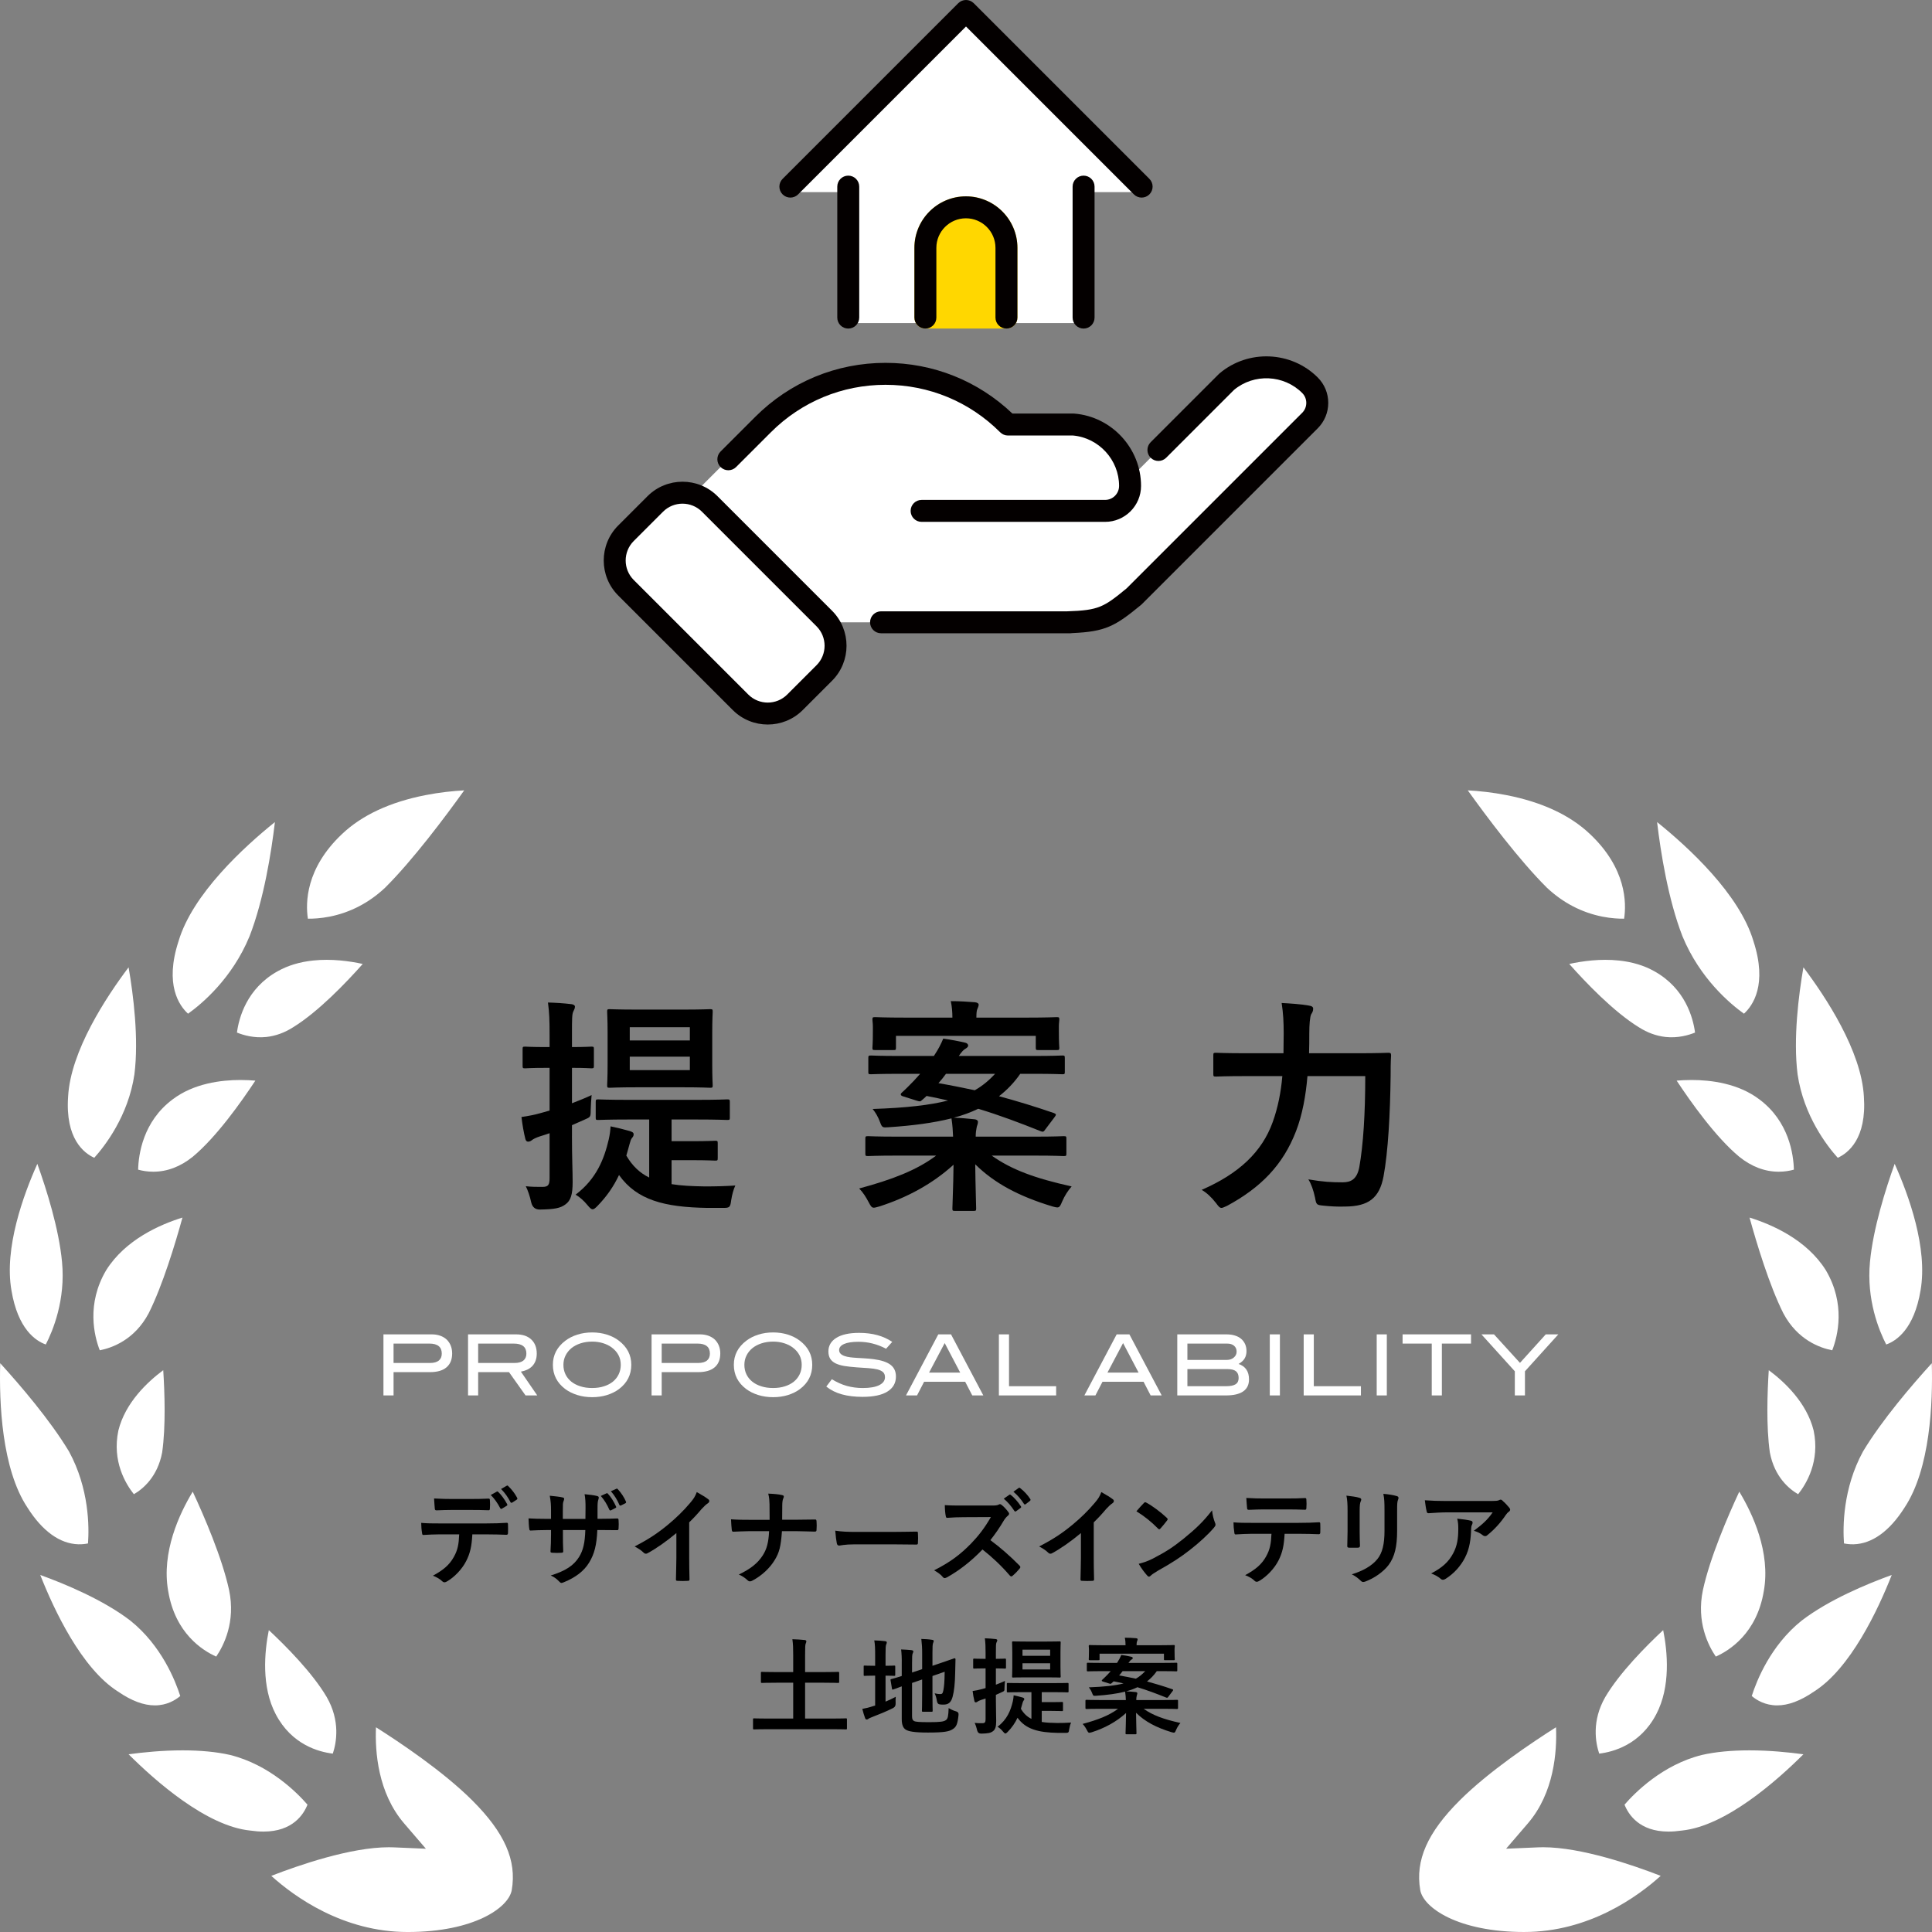 <?xml version="1.0" encoding="UTF-8"?><svg id="b" xmlns="http://www.w3.org/2000/svg" viewBox="0 0 440 440"><rect x="0" y="0" width="440" height="440" fill="#808080" stroke="none"/><defs><style>.d{fill:none;}.e{fill:#040000;}.f{fill:#fff;}.g{fill:gold;}</style></defs><g id="c"><rect class="d" width="440" height="440"/><path class="f" d="M298.334,87.734h0c-5.161-5.16-13.416-5.501-18.984-.783l-22.09,22.09c-.759-6.557-6.041-11.799-12.766-12.355h-14.938c-7.136-7.136-16.995-11.55-27.885-11.55s-20.748,4.414-27.884,11.55l-15.881,15.881c-2.979-.867-6.336-.132-8.674,2.205l-6.675,6.675c-3.411,3.411-3.411,8.992,0,12.403l26.091,26.091c3.411,3.411,8.992,3.411,12.403,0l6.675-6.675c3.139-3.139,3.381-8.113.742-11.545h54.635c7.857-.246,9.506-1.225,15.166-5.88l40.064-40.063c2.221-2.222,2.221-5.823,0-8.044Z"/><path class="e" d="M174.851,165.005c-2.886,0-5.772-1.099-7.969-3.296l-26.091-26.091c-4.394-4.395-4.394-11.544,0-15.939l6.675-6.675c4.395-4.394,11.544-4.394,15.939,0l26.091,26.091c4.394,4.394,4.394,11.544,0,15.939l-6.675,6.675c-2.197,2.197-5.083,3.296-7.969,3.296ZM155.435,114.706c-1.605,0-3.211.611-4.434,1.834l-6.675,6.675c-2.445,2.445-2.445,6.423,0,8.868l26.091,26.091c2.445,2.445,6.423,2.445,8.867,0h0l6.675-6.675c2.445-2.445,2.445-6.423,0-8.867l-26.091-26.091c-1.222-1.222-2.828-1.834-4.434-1.834Z"/><path class="e" d="M243.794,144.222h-43.142c-1.381,0-2.5-1.119-2.5-2.5s1.119-2.5,2.5-2.5h42.413c7.198-.228,8.318-.955,13.524-5.234l39.978-39.978c1.243-1.243,1.243-3.266,0-4.509-4.185-4.185-10.984-4.487-15.525-.706l-15.453,15.453c-.977.976-2.559.976-3.536,0-.976-.976-.976-2.559,0-3.536l15.53-15.53c.049-.049.099-.095.152-.139,6.51-5.516,16.334-5.111,22.368.922,1.547,1.547,2.398,3.603,2.398,5.79s-.852,4.243-2.398,5.79l-40.064,40.063c-.057.057-.117.112-.18.163-5.898,4.851-8.09,6.081-15.613,6.408-.146.027-.297.041-.451.041Z"/><path class="e" d="M251.676,118.851h-41.786c-1.381,0-2.5-1.119-2.5-2.5s1.119-2.5,2.5-2.5h41.786c1.758,0,3.188-1.43,3.188-3.188,0-5.918-4.594-10.94-10.478-11.477h-14.83c-.663,0-1.299-.263-1.768-.732-6.976-6.976-16.251-10.818-26.116-10.818s-19.141,3.842-26.116,10.818l-7.914,7.913c-.977.977-2.559.976-3.536,0-.976-.976-.976-2.559,0-3.536l7.914-7.913c7.92-7.92,18.451-12.282,29.652-12.282,10.851,0,21.073,4.094,28.902,11.55h13.921c.069,0,.137.003.206.009,8.503.702,15.164,7.936,15.164,16.468,0,4.515-3.673,8.188-8.188,8.188Z"/><polygon class="f" points="260 42.5 220 2.5 180 42.5 193.184 42.5 193.184 72.329 246.779 72.329 246.779 42.5 260 42.5"/><path class="f" d="M246.779,73.579h-53.595c-.69,0-1.25-.56-1.25-1.25v-28.579h-11.934c-.506,0-.961-.304-1.155-.772-.194-.467-.087-1.005.271-1.362L219.116,1.616c.488-.488,1.28-.488,1.768,0l40,40c.358.357.465.895.271,1.362-.193.467-.649.772-1.155.772h-11.971v28.579c0,.69-.56,1.25-1.25,1.25ZM194.434,71.079h51.095v-28.579c0-.69.56-1.25,1.25-1.25h10.203L220,4.268l-36.982,36.982h10.166c.69,0,1.25.56,1.25,1.25v28.579Z"/><path class="e" d="M193.184,74.829c-1.381,0-2.5-1.119-2.5-2.5v-29.829c0-1.381,1.119-2.5,2.5-2.5s2.5,1.119,2.5,2.5v29.829c0,1.381-1.119,2.5-2.5,2.5Z"/><path class="f" d="M229.213,72.329v-15.881c0-5.077-4.154-9.231-9.231-9.231s-9.231,4.154-9.231,9.231v15.881h18.462Z"/><path class="f" d="M229.212,73.579h-18.461c-.69,0-1.25-.56-1.25-1.25v-15.881c0-5.779,4.702-10.481,10.481-10.481s10.481,4.702,10.481,10.481v15.881c0,.69-.56,1.25-1.25,1.25ZM212.001,71.079h15.961v-14.631c0-4.401-3.58-7.981-7.981-7.981s-7.981,3.58-7.981,7.981v14.631Z"/><path class="g" d="M229.213,72.329v-15.881c0-5.077-4.154-9.231-9.231-9.231s-9.231,4.154-9.231,9.231v15.881h18.462Z"/><path class="g" d="M229.212,74.829h-18.461c-1.381,0-2.5-1.119-2.5-2.5v-15.881c0-6.468,5.262-11.731,11.731-11.731s11.731,5.262,11.731,11.731v15.881c0,1.381-1.119,2.5-2.5,2.5ZM213.251,69.829h13.461v-13.381c0-3.711-3.019-6.731-6.731-6.731s-6.731,3.019-6.731,6.731v13.381Z"/><path class="e" d="M229.212,74.829c-1.381,0-2.5-1.119-2.5-2.5v-15.881c0-3.711-3.019-6.731-6.731-6.731s-6.731,3.019-6.731,6.731v15.881c0,1.381-1.119,2.5-2.5,2.5s-2.5-1.119-2.5-2.5v-15.881c0-6.468,5.262-11.731,11.731-11.731s11.731,5.262,11.731,11.731v15.881c0,1.381-1.119,2.5-2.5,2.5Z"/><path class="e" d="M246.779,74.829c-1.381,0-2.5-1.119-2.5-2.5v-29.829c0-1.381,1.119-2.5,2.5-2.5s2.5,1.119,2.5,2.5v29.829c0,1.381-1.119,2.5-2.5,2.5Z"/><path class="e" d="M260,45c-.64,0-1.28-.244-1.768-.732L220,6.036l-38.232,38.232c-.977.976-2.559.976-3.536,0-.976-.976-.976-2.559,0-3.536L218.232.732c.977-.976,2.559-.976,3.536,0l40,40c.976.976.976,2.559,0,3.536-.488.488-1.128.732-1.768.732Z"/><path d="M130.26,258.756c0,5,.156,7.803.156,10.41,0,2.861-.415,4.268-1.665,5.146-1.143.84-2.446,1.094-5.723,1.152q-1.616.049-2.031-1.562c-.312-1.455-.781-2.812-1.25-3.75,1.25.156,2.446.156,3.799.156,1.304,0,1.616-.469,1.616-1.973v-10.254c-.781.264-1.509.518-2.241.732-.933.312-1.509.615-1.821.879-.259.205-.571.312-.83.312-.312,0-.522-.205-.625-.625-.366-1.406-.674-3.223-.884-4.99,1.509-.215,2.915-.469,4.736-.996l1.665-.469v-9.727h-.679c-3.535,0-4.58.107-4.893.107-.518,0-.571-.059-.571-.576v-3.799c0-.518.054-.566.571-.566.312,0,1.357.098,4.893.098h.679v-2.754c0-3.33-.054-5-.366-7.393,1.924.059,3.486.156,5.308.371.469.049.835.254.835.566,0,.42-.21.732-.366,1.094-.312.625-.312,1.719-.312,5.254v2.861c3.071,0,4.111-.098,4.424-.098.518,0,.571.049.571.566v3.799c0,.518-.054.576-.571.576-.312,0-1.353-.107-4.424-.107v8.066c1.455-.576,2.964-1.143,4.473-1.875-.103,1.045-.156,2.188-.205,3.379,0,1.719-.054,1.621-1.562,2.295l-2.705,1.191v2.5ZM143.268,254.957c-4.941,0-6.714.107-7.026.107-.518,0-.571-.049-.571-.518v-3.545c0-.566.054-.625.571-.625.312,0,2.085.107,7.026.107h15.298c4.995,0,6.714-.107,7.026-.107.571,0,.62.059.62.625v3.545c0,.469-.049.518-.62.518-.312,0-2.031-.107-7.026-.107h-5.62v4.941h4.634c3.638,0,4.941-.098,5.303-.098.522,0,.576.049.576.566v3.389c0,.518-.054.566-.576.566-.361,0-1.665-.098-5.303-.098h-4.634v5.459c2.188.361,4.683.469,7.544.518,2.393,0,4.58-.049,6.973-.205-.415.889-.728,2.031-.938,3.33-.205,1.719-.415,1.768-1.924,1.768h-3.54c-9.727-.156-16.025-1.768-20.083-7.49-1.196,2.549-2.759,4.844-4.941,7.08-.469.469-.781.723-1.04.723-.366,0-.679-.312-1.196-.938-.835-1.035-1.821-1.875-2.71-2.393,4.736-3.584,6.509-8.115,7.549-12.588.259-1.143.361-2.08.415-2.969,1.665.361,2.808.625,4.268,1.045.674.205.986.361.986.781,0,.361-.156.566-.415.879-.21.264-.312.625-.522,1.357-.259.879-.469,1.768-.728,2.598,1.353,2.344,3.071,3.955,5.205,5v-13.223h-4.58ZM155.392,229.928c4.526,0,6.035-.098,6.348-.098.522,0,.571.049.571.625,0,.312-.103,1.611-.103,4.736v7.227c0,3.076.103,4.424.103,4.736,0,.518-.049.576-.571.576-.312,0-1.821-.107-6.348-.107h-10.146c-4.58,0-6.089.107-6.401.107-.518,0-.571-.059-.571-.576,0-.361.103-1.66.103-4.736v-7.227c0-3.125-.103-4.424-.103-4.736,0-.576.054-.625.571-.625.312,0,1.821.098,6.401.098h10.146ZM143.424,233.941v3.018h13.687v-3.018h-13.687ZM157.111,240.65h-13.687v3.066h13.687v-3.066Z"/><path d="M232.355,244.557c-1.406,2.021-3.018,3.691-4.839,5.098,4.058,1.094,8.169,2.344,12.539,3.848.259.107.415.205.415.361,0,.107-.103.312-.312.576l-2.08,2.754c-.415.625-.571.625-1.094.42-4.683-1.875-9.365-3.643-14.204-5.098-1.719.83-3.54,1.504-5.566,2.031,1.665.049,3.12.205,4.731.361.522.049.781.312.781.576,0,.518-.259.928-.312,1.348-.103.518-.205,1.143-.205,2.031h13.477c4.629,0,6.24-.107,6.553-.107.576,0,.625.059.625.576v3.379c0,.518-.049.576-.625.576-.312,0-1.924-.107-6.553-.107h-9.834c4.473,3.174,9.78,5.156,18.208,7.021-.83.938-1.611,2.139-2.183,3.486-.625,1.514-.728,1.465-2.29,1.045-7.495-2.285-13.062-5.205-17.485-9.57.054,5.254.21,8.994.21,10.039,0,.518-.054.576-.571.576h-4.268c-.522,0-.571-.059-.571-.576,0-1.045.205-4.58.259-9.941-4.736,4.316-10.562,7.49-16.963,9.521-.571.156-.938.264-1.196.264-.469,0-.679-.312-1.143-1.201-.625-1.191-1.304-2.285-2.188-3.174,7.495-2.021,13.11-4.16,17.534-7.49h-8.95c-4.629,0-6.24.107-6.553.107-.576,0-.625-.059-.625-.576v-3.379c0-.518.049-.576.625-.576.312,0,1.924.107,6.553.107h12.803c-.054-1.201-.107-2.5-.366-4.16-4.111,1.035-8.843,1.66-14.36,2.021-1.299.107-1.455.059-1.875-1.084-.518-1.406-1.089-2.295-1.714-3.076,7.646-.254,13.057-.879,17.168-1.924-1.558-.361-3.223-.732-4.888-1.045-.366.371-.732.684-1.045.938-.361.371-.464.371-1.299.107l-2.964-.938c-.732-.205-.679-.566-.312-.879.884-.781,1.87-1.826,2.754-2.715l1.406-1.553h-4.526c-4.736,0-6.348.098-6.66.098-.571,0-.625-.049-.625-.518v-3.174c0-.518.054-.576.625-.576.312,0,1.924.107,6.66.107h7.651l.259-.42c.728-1.084,1.353-2.285,1.87-3.535,1.875.264,3.486.576,5.049.938.366.107.625.312.625.674,0,.264-.312.527-.674.732-.312.156-.835.674-1.46,1.611h16.909c4.736,0,6.348-.107,6.66-.107.522,0,.576.059.576.576v3.174c0,.469-.054.518-.576.518-.312,0-1.924-.098-6.66-.098h-2.91ZM204.049,238.619c0,.469-.054.527-.576.527h-4.16c-.571,0-.625-.059-.625-.527,0-.361.103-.723.103-3.955v-.83c0-.83-.103-1.299-.103-1.611,0-.518.054-.576.625-.576.312,0,2.08.107,7.026.107h10.562c0-1.299-.107-2.549-.366-3.75,1.875,0,3.745.107,5.566.264.469.049.781.264.781.518,0,.371-.156.674-.312,1.045-.156.361-.205.986-.205,1.924h11.289c4.893,0,6.66-.107,7.026-.107.518,0,.571.059.571.576,0,.312-.103.781-.103,1.455v.986c0,3.232.103,3.643.103,3.955,0,.469-.054.527-.571.527h-4.214c-.522,0-.576-.059-.576-.527v-2.705h-31.841v2.705ZM215.441,244.557c-.571.781-1.143,1.504-1.714,2.129,2.808.469,5.566,1.045,8.271,1.611,1.821-1.035,3.276-2.285,4.629-3.74h-11.187Z"/><path d="M297.765,245.074c-.366,4.365-1.147,8.789-2.603,12.539-2.969,7.705-8.013,12.852-15.713,17.012-.625.264-.991.469-1.25.469-.415,0-.679-.312-1.25-1.094-1.04-1.348-2.183-2.393-3.276-3.018,8.481-3.691,13.735-8.633,16.182-15.449,1.196-3.33,1.875-6.816,2.188-10.459h-8.12c-4.995,0-6.714.107-6.973.107-.571,0-.625-.059-.625-.576v-4.268c0-.518.054-.576.625-.576.259,0,1.978.107,6.973.107h8.379c0-1.504.049-3.018.049-4.521,0-2.559-.103-4.58-.464-6.924,2.026.107,4.37.264,6.138.576.781.098,1.04.361,1.04.723,0,.576-.21.889-.469,1.299-.259.625-.415,2.139-.415,4.424,0,1.406,0,2.92-.054,4.424h10.928c5.049,0,6.763-.107,7.129-.107.522,0,.625.107.625.625-.103,1.562-.103,3.33-.103,4.688-.107,8.633-.576,17.275-1.616,22.842-.938,4.99-3.486,6.816-8.687,6.865-1.978.059-3.438-.049-4.995-.205-1.616-.156-1.616-.205-1.929-1.875-.361-1.66-.83-3.018-1.509-4.111,3.384.576,5.259.674,7.808.674,1.924,0,3.276-.723,3.799-3.477.884-5,1.353-12.021,1.353-20.713h-13.164Z"/><path d="M107.574,349.439c-.146,2.676-.479,4.287-1.416,6.104-.957,1.875-2.681,3.623-4.214,4.531-.264.166-.503.283-.718.283-.171,0-.337-.068-.503-.234-.479-.479-1.294-.957-2.134-1.27,2.349-1.27,3.76-2.441,4.766-4.268.889-1.582,1.128-2.871,1.226-5.146h-4.556c-1.196,0-2.368.068-3.594.137-.215.029-.283-.137-.308-.449-.122-.674-.195-1.582-.195-2.305,1.343.127,2.686.127,4.072.127h10.757c1.87,0,3.262-.049,4.673-.146.239,0,.264.146.264.479.024.312.024,1.533,0,1.846,0,.312-.142.41-.361.41-1.245-.049-2.896-.098-4.551-.098h-3.208ZM102.828,343.883c-1.099,0-2.061.039-3.398.088-.312,0-.386-.117-.41-.4-.068-.576-.093-1.445-.166-2.305,1.675.098,2.9.117,3.975.117h4.409c1.343,0,2.852-.02,4.048-.088.239,0,.288.137.288.449.049.576.049,1.172,0,1.748,0,.342-.049.459-.312.459-1.294-.049-2.705-.068-4.023-.068h-4.409ZM113.131,339.713c.122-.078.215-.049.337.068.693.645,1.46,1.699,2.036,2.783.073.137.073.264-.122.381l-1.074.645c-.171.098-.288.049-.386-.117-.625-1.172-1.294-2.158-2.158-2.998l1.367-.762ZM115.406,338.365c.146-.088.215-.049.337.078.815.762,1.582,1.797,2.036,2.676.073.146.098.293-.122.439l-1.006.645c-.215.117-.332.02-.405-.117-.552-1.084-1.221-2.061-2.134-2.979l1.294-.742Z"/><path d="M136.92,345.895c1.177,0,2.515-.029,3.618-.078.288-.02.312.127.337.391.049.596.049,1.289,0,1.885-.024.312-.073.41-.41.391-.811,0-2.275-.029-3.447-.029h-.981c-.146,3.428-.674,5.439-1.846,7.383-1.196,1.982-3.14,3.418-5.654,4.453-.337.146-.527.215-.669.215-.146,0-.264-.068-.454-.264-.723-.742-1.177-1.074-1.992-1.436,3.403-1.055,5.249-2.275,6.47-4.238.933-1.533,1.318-3.193,1.411-6.113h-5.103v.859c0,1.416,0,2.715.073,3.984.024.264-.142.312-.405.332-.625.049-1.416.049-2.061,0-.312-.02-.454-.068-.435-.332.073-1.25.122-2.422.122-3.936v-.908h-.718c-1.294,0-3.213.068-3.955.117-.19,0-.264-.137-.288-.449-.093-.508-.117-1.348-.166-2.324,1.006.068,2.563.117,4.409.117h.718v-1.748c0-1.533-.049-2.129-.288-3.525,1.245.127,2.422.244,2.925.391.264.049.356.166.356.332,0,.146-.068.312-.142.508-.166.43-.166.664-.166,2.295v1.748h5.146l.024-2.344c.024-1.348-.049-2.451-.215-3.281.913.088,2.227.234,2.803.4.337.078.43.195.43.391,0,.088-.02.234-.093.43-.171.449-.19,1.074-.19,2.109v2.275h.835ZM138.121,340.094c.117-.049.215-.049.332.098.649.693,1.343,1.768,1.846,2.9.073.166.049.264-.142.352l-.986.508c-.19.098-.308.049-.405-.146-.527-1.191-1.128-2.197-1.938-3.115l1.294-.596ZM140.372,339.059c.142-.068.215-.039.332.098.771.82,1.465,1.895,1.846,2.803.073.146.073.312-.142.41l-.957.479c-.22.098-.312.029-.386-.117-.479-1.123-1.104-2.158-1.938-3.115l1.245-.557Z"/><path d="M156.959,354.635c0,1.65.024,3.066.073,4.98.024.312-.093.41-.356.41-.767.049-1.631.049-2.397,0-.264,0-.361-.098-.337-.381.024-1.729.098-3.281.098-4.912v-5.586c-2.109,1.777-4.673,3.594-6.587,4.6-.122.078-.239.098-.361.098-.19,0-.337-.068-.503-.234-.552-.557-1.343-1.035-2.061-1.416,3.306-1.699,5.342-3.096,7.549-4.912,1.89-1.562,3.613-3.232,5.103-5.01.811-.957,1.123-1.436,1.509-2.461,1.074.596,2.129,1.24,2.656,1.67.146.098.195.244.195.361,0,.195-.146.41-.337.527-.41.264-.791.625-1.44,1.318-.933,1.123-1.816,2.061-2.803,3.018v7.93Z"/><path d="M181.339,346.109c1.343,0,2.925-.029,4.17-.049.332-.029.43.02.454.43.049.596.049,1.27,0,1.865,0,.391-.098.459-.454.459-.864,0-2.686-.098-4.023-.098h-3.403c-.239,3.477-.601,4.844-1.631,6.543-1.123,1.895-3.042,3.643-5.103,4.717-.19.117-.356.166-.552.166-.19,0-.356-.068-.527-.234-.596-.557-1.172-.957-2.012-1.318,2.71-1.299,4.287-2.568,5.439-4.336.933-1.436,1.343-2.998,1.46-5.537h-4.624c-1.172,0-2.539.098-3.447.117-.312.029-.386-.088-.43-.449-.073-.479-.122-1.484-.171-2.373,1.558.117,2.9.117,4.072.117h4.722c0-1.191,0-2.49-.024-3.545-.024-.762-.049-1.465-.288-2.422,1.196.049,2.422.146,3.188.342.264.068.356.166.356.332,0,.146-.073.312-.166.527-.098.215-.19.791-.19,1.465,0,1.123,0,1.914-.024,3.281h3.208Z"/><path d="M194.655,351.715c-2.373,0-3.281.283-3.521.283-.288,0-.483-.146-.552-.498-.122-.557-.264-1.68-.361-2.9,1.558.234,2.754.283,5.176.283h7.715c1.821,0,3.662-.049,5.508-.068.361-.029.43.049.43.332.049.723.049,1.533,0,2.256,0,.283-.093.381-.43.361-1.797-.029-3.569-.049-5.342-.049h-8.623Z"/><path d="M225.817,342.877c.859,0,1.289-.029,1.65-.225.098-.068.166-.088.264-.088.142,0,.264.088.405.186.552.43,1.104,1.055,1.558,1.68.073.117.122.215.122.312,0,.146-.098.312-.312.479-.312.264-.62.625-.884,1.055-.986,1.68-1.919,3.018-3.066,4.482,2.3,1.699,4.429,3.564,6.636,5.791.117.127.19.244.19.342,0,.088-.049.215-.171.352-.454.557-1.006,1.133-1.602,1.631-.098.098-.19.146-.288.146-.122,0-.215-.068-.337-.195-2.012-2.344-4.072-4.238-6.226-5.938-2.71,2.822-5.439,4.863-8.052,6.328-.215.088-.381.186-.552.186-.142,0-.288-.068-.405-.215-.527-.645-1.221-1.123-2.012-1.553,3.735-1.895,5.962-3.594,8.433-6.113,1.724-1.797,3.042-3.496,4.502-6.016l-6.182.029c-1.245,0-2.49.049-3.784.146-.19.02-.264-.146-.312-.41-.117-.508-.215-1.65-.215-2.49,1.294.098,2.49.098,4.048.098h6.592ZM229.864,340.426c.117-.088.215-.068.356.049.742.576,1.606,1.533,2.275,2.568.098.137.098.264-.068.381l-1.006.742c-.171.117-.288.098-.41-.068-.718-1.104-1.484-2.012-2.417-2.783l1.27-.889ZM231.993,338.873c.146-.098.215-.068.361.049.884.664,1.748,1.631,2.275,2.461.098.146.122.293-.073.439l-.957.742c-.19.137-.312.068-.405-.078-.649-1.025-1.416-1.934-2.397-2.754l1.196-.859Z"/><path d="M249.093,354.635c0,1.65.024,3.066.073,4.98.024.312-.093.41-.356.41-.767.049-1.631.049-2.397,0-.264,0-.361-.098-.337-.381.024-1.729.098-3.281.098-4.912v-5.586c-2.109,1.777-4.673,3.594-6.587,4.6-.122.078-.239.098-.361.098-.19,0-.337-.068-.503-.234-.552-.557-1.343-1.035-2.061-1.416,3.306-1.699,5.342-3.096,7.549-4.912,1.89-1.562,3.613-3.232,5.103-5.01.811-.957,1.123-1.436,1.509-2.461,1.074.596,2.129,1.24,2.656,1.67.146.098.195.244.195.361,0,.195-.146.41-.337.527-.41.264-.791.625-1.44,1.318-.933,1.123-1.816,2.061-2.803,3.018v7.93Z"/><path d="M260.489,342.32c.098-.117.215-.195.337-.195.093,0,.19.049.308.127,1.226.645,3.213,2.109,4.575,3.398.146.146.22.244.22.332,0,.098-.049.195-.146.312-.356.479-1.147,1.445-1.484,1.797-.122.127-.19.195-.288.195s-.19-.068-.312-.195c-1.436-1.484-3.159-2.852-4.888-3.906.527-.645,1.226-1.387,1.68-1.865ZM262.574,354.947c2.92-1.514,4.478-2.52,6.899-4.453,2.92-2.373,4.526-3.906,6.562-6.523.142,1.201.361,2.012.669,2.803.073.176.122.312.122.459,0,.215-.122.41-.386.723-1.27,1.484-3.33,3.398-5.508,5.078-1.987,1.553-3.999,2.891-7.236,4.688-1.074.654-1.387.889-1.602,1.104-.146.146-.288.244-.435.244-.117,0-.264-.098-.405-.264-.601-.674-1.343-1.65-1.919-2.656,1.226-.342,1.968-.557,3.237-1.201Z"/><path d="M292.56,349.312c-.142,2.686-.479,4.297-1.411,6.113-.957,1.865-2.686,3.613-4.219,4.531-.264.166-.503.283-.718.283-.166,0-.337-.068-.503-.234-.479-.488-1.294-.967-2.134-1.27,2.349-1.279,3.765-2.451,4.771-4.268.884-1.582,1.123-2.881,1.221-5.156h-4.551c-1.196,0-2.373.078-3.594.146-.215.029-.288-.146-.312-.449-.117-.674-.19-1.582-.19-2.305,1.343.117,2.681.117,4.072.117h10.757c1.87,0,3.257-.049,4.673-.137.239,0,.264.137.264.479.02.312.02,1.533,0,1.846,0,.303-.146.4-.361.4-1.245-.049-2.9-.098-4.551-.098h-3.213ZM287.819,343.756c-1.104,0-2.061.049-3.403.098-.312,0-.381-.117-.405-.41-.073-.566-.098-1.436-.171-2.295,1.68.098,2.9.117,3.979.117h5.366c1.343,0,2.852-.02,4.048-.098.239,0,.288.146.288.459.049.576.049,1.172,0,1.748,0,.332-.049.459-.312.459-1.294-.049-2.705-.078-4.023-.078h-5.366Z"/><path d="M306.901,344.117c0-1.65-.068-2.559-.264-3.496,1.006.117,2.275.264,2.974.498.288.078.405.225.405.391,0,.117-.049.234-.098.361-.215.449-.264,1.045-.264,2.275v4.834c0,1.25.049,2.178.073,3.018,0,.361-.142.479-.527.479h-1.914c-.337,0-.479-.117-.454-.4,0-.84.068-2.236.068-3.262v-4.697ZM318.185,348.6c0,3.545-.527,5.918-1.938,7.812-1.177,1.553-3.262,3.018-5.273,3.76-.19.068-.356.117-.503.117-.19,0-.356-.068-.571-.283-.576-.576-1.201-1.035-2.036-1.465,2.559-.791,4.575-1.914,5.845-3.496,1.099-1.367,1.602-3.359,1.602-6.396v-4.531c0-2.061-.044-2.822-.264-3.906,1.152.098,2.3.264,3.115.527.239.078.337.215.337.41,0,.117-.024.264-.098.381-.215.508-.215,1.123-.215,2.617v4.453Z"/><path d="M329.601,344.43c-1.367,0-2.827.098-4.243.195-.283.02-.381-.146-.43-.361-.19-.674-.337-1.875-.43-2.588,1.626.117,2.944.166,4.863.166h10.278c1.006,0,1.411-.049,1.65-.146.122-.049.337-.166.454-.166.195,0,.386.146.552.342.527.449.981.957,1.436,1.504.122.146.195.283.195.43,0,.195-.122.361-.337.508-.264.186-.454.43-.645.693-1.128,1.699-2.612,3.35-4.219,4.619-.142.146-.312.215-.503.215s-.405-.088-.576-.234c-.596-.479-1.196-.742-1.987-.986,1.919-1.436,3.091-2.461,4.287-4.189h-10.347ZM330.944,353.775c.908-1.699,1.172-3.33,1.172-5.654,0-.889-.049-1.436-.239-2.256,1.172.117,2.417.293,3.091.459.312.068.405.234.405.449,0,.146-.049.293-.117.439-.171.332-.195.566-.215.977-.073,2.324-.312,4.453-1.416,6.592-.933,1.797-2.373,3.496-4.36,4.766-.215.146-.43.234-.669.234-.171,0-.337-.068-.479-.215-.576-.498-1.27-.879-2.183-1.221,2.612-1.367,3.979-2.656,5.01-4.57Z"/><path d="M174.728,393.814c-2.129,0-2.852.049-2.993.049-.215,0-.239-.029-.239-.264v-1.992c0-.234.024-.264.239-.264.142,0,.864.049,2.993.049h5.918v-8.164h-3.809c-2.349,0-3.14.049-3.281.049-.239,0-.264-.029-.264-.264v-1.992c0-.244.024-.264.264-.264.142,0,.933.049,3.281.049h3.809v-3.711c0-1.631-.024-2.686-.19-3.77.884.029,1.963.078,2.803.176.215.02.381.117.381.283,0,.195-.068.361-.142.527-.122.283-.142.811-.142,2.734v3.76h4.214c2.324,0,3.115-.049,3.257-.049.264,0,.288.02.288.264v1.992c0,.234-.024.264-.288.264-.142,0-.933-.049-3.257-.049h-4.214v8.164h6.299c2.134,0,2.852-.049,2.993-.049.215,0,.239.029.239.264v1.992c0,.234-.024.264-.239.264-.142,0-.859-.049-2.993-.049h-14.927Z"/><path d="M201.676,387.535c.767-.312,1.514-.674,2.324-1.104-.044.43-.044.986-.024,1.484q.049.771-.62,1.104c-1.484.742-3.188,1.436-4.766,2.041-.41.166-.698.283-.791.381-.098.098-.264.166-.41.166-.142,0-.264-.068-.356-.283-.239-.625-.435-1.318-.649-2.139.767-.137,1.509-.303,2.373-.596l.552-.166v-6.807h-.195c-1.553,0-2.036.049-2.178.049-.239,0-.239-.02-.239-.264v-1.816c0-.244,0-.264.239-.264.142,0,.625.049,2.178.049h.195v-2.256c0-1.582-.024-2.559-.195-3.525.938.029,1.68.078,2.471.176.239.02.381.137.381.283,0,.166-.068.293-.142.479-.122.293-.146.889-.146,2.275v2.568c1.367,0,1.821-.049,1.968-.049.215,0,.239.02.239.264v1.816c0,.244-.024.264-.239.264-.146,0-.601-.049-1.968-.049v5.918ZM207.716,390.865c0,.625.117.908.454,1.084.337.186,1.079.264,3.452.264,2.583,0,3.374-.127,3.853-.508.386-.332.503-.811.576-2.705.479.283,1.03.576,1.724.762q.601.166.527.791c-.215,2.09-.503,2.734-1.294,3.232-.811.557-1.963.791-5.674.791-3.262,0-4.458-.283-5.059-.664-.571-.361-.908-1.084-.908-2.373v-7.48c-1.221.439-1.724.654-1.919.703-.239.068-.259.049-.308-.195l-.312-1.865c-.049-.244-.024-.244.19-.312.19-.049.815-.195,2.349-.693v-2.637c.024-1.318-.024-2.441-.142-3.408.811.029,1.577.078,2.3.146.332.049.479.146.479.264,0,.195-.049.293-.146.508-.117.234-.142.762-.142,2.275v2.061l2.3-.771v-3.477c0-1.436-.049-2.178-.19-3.398.908.029,1.65.068,2.441.195.239.02.381.117.381.264,0,.166-.068.283-.142.479-.117.283-.142.889-.142,2.158v3.018l1.841-.625c2.256-.742,2.974-1.055,3.14-1.084.166-.02.264.049.264.244l-.073,3.066c-.044,2.422-.239,4.189-.571,5.41-.361,1.396-1.03,1.826-2.061,1.826-.288,0-.576,0-.889-.049q-.527-.049-.645-.791c-.073-.547-.264-1.25-.503-1.729.503.127.933.176,1.27.176.405,0,.571-.127.718-.889.166-.908.264-1.846.288-4.199l-2.778.967v4.16c0,2.402.044,3.574.044,3.721,0,.234-.02.264-.264.264h-1.914c-.239,0-.264-.029-.264-.264,0-.166.049-1.318.049-3.721v-3.369l-2.3.791v7.588Z"/><path d="M226.808,387.125c0,2.305.068,3.594.068,4.795,0,1.318-.19,1.963-.767,2.373-.522.381-1.123.498-2.632.527q-.742.02-.938-.723c-.142-.664-.356-1.289-.571-1.719.571.068,1.123.068,1.748.068.596,0,.742-.215.742-.908v-4.717c-.361.117-.693.234-1.03.332-.43.146-.693.283-.84.41-.117.088-.264.137-.381.137-.146,0-.239-.088-.288-.283-.171-.645-.312-1.484-.41-2.305.698-.088,1.343-.215,2.183-.449l.767-.215v-4.482h-.312c-1.626,0-2.109.049-2.251.049-.239,0-.264-.029-.264-.264v-1.748c0-.244.024-.264.264-.264.142,0,.625.049,2.251.049h.312v-1.27c0-1.533-.024-2.305-.166-3.408.884.029,1.602.078,2.441.176.215.02.386.117.386.264,0,.186-.098.332-.171.498-.142.293-.142.791-.142,2.422v1.318c1.411,0,1.89-.049,2.036-.049.239,0,.264.02.264.264v1.748c0,.234-.024.264-.264.264-.146,0-.625-.049-2.036-.049v3.711c.669-.264,1.362-.527,2.061-.859-.049.479-.073,1.006-.098,1.553,0,.791-.024.742-.718,1.055l-1.245.557v1.143ZM232.794,385.377c-2.275,0-3.091.049-3.232.049-.239,0-.264-.02-.264-.234v-1.631c0-.264.024-.283.264-.283.142,0,.957.039,3.232.039h7.046c2.3,0,3.091-.039,3.232-.039.264,0,.288.02.288.283v1.631c0,.215-.024.234-.288.234-.142,0-.933-.049-3.232-.049h-2.588v2.275h2.134c1.675,0,2.275-.039,2.441-.039.239,0,.264.02.264.264v1.553c0,.244-.024.264-.264.264-.166,0-.767-.049-2.441-.049h-2.134v2.52c1.006.166,2.153.215,3.472.234,1.104,0,2.109-.02,3.213-.098-.195.41-.337.938-.435,1.533-.093.791-.19.82-.884.82h-1.631c-4.478-.078-7.378-.82-9.248-3.447-.547,1.172-1.27,2.227-2.275,3.252-.215.215-.356.332-.479.332-.166,0-.312-.137-.552-.43-.381-.479-.835-.859-1.245-1.104,2.183-1.65,2.998-3.73,3.477-5.791.117-.527.166-.957.19-1.367.767.166,1.294.283,1.963.479.312.098.454.166.454.361,0,.166-.068.264-.19.41-.093.117-.142.283-.239.615-.117.41-.215.82-.337,1.201.625,1.074,1.416,1.816,2.397,2.295v-6.084h-2.109ZM238.375,373.854c2.085,0,2.783-.039,2.925-.039.239,0,.264.02.264.283,0,.146-.049.742-.049,2.178v3.33c0,1.416.049,2.041.049,2.178,0,.244-.024.264-.264.264-.142,0-.84-.039-2.925-.039h-4.668c-2.109,0-2.803.039-2.949.039-.239,0-.264-.02-.264-.264,0-.166.049-.762.049-2.178v-3.33c0-1.436-.049-2.031-.049-2.178,0-.264.024-.283.264-.283.146,0,.84.039,2.949.039h4.668ZM232.867,375.699v1.396h6.299v-1.396h-6.299ZM239.166,378.795h-6.299v1.416h6.299v-1.416Z"/><path d="M263.453,380.592c-.649.928-1.392,1.699-2.227,2.344,1.865.508,3.76,1.084,5.771,1.777.122.049.19.098.19.166,0,.049-.049.146-.142.264l-.957,1.27c-.195.283-.264.283-.503.195-2.158-.869-4.316-1.68-6.543-2.354-.791.381-1.626.693-2.563.938.767.02,1.44.098,2.183.166.239.02.356.146.356.264,0,.234-.117.43-.142.625-.049.234-.098.527-.098.928h6.206c2.134,0,2.876-.049,3.018-.049.264,0,.288.029.288.264v1.562c0,.234-.024.264-.288.264-.142,0-.884-.049-3.018-.049h-4.526c2.061,1.465,4.502,2.373,8.384,3.232-.386.43-.742.986-1.006,1.611-.288.693-.337.664-1.055.479-3.452-1.055-6.016-2.402-8.052-4.414.024,2.422.098,4.15.098,4.629,0,.234-.024.264-.264.264h-1.963c-.239,0-.264-.029-.264-.264,0-.479.093-2.109.117-4.58-2.178,1.992-4.863,3.447-7.808,4.385-.264.068-.43.117-.552.117-.215,0-.312-.137-.527-.547-.288-.557-.601-1.055-1.006-1.465,3.447-.928,6.035-1.914,8.071-3.447h-4.116c-2.134,0-2.876.049-3.022.049-.264,0-.288-.029-.288-.264v-1.562c0-.234.024-.264.288-.264.146,0,.889.049,3.022.049h5.889c-.02-.547-.044-1.143-.166-1.914-1.89.479-4.072.771-6.611.938-.601.049-.669.02-.864-.508-.239-.645-.503-1.055-.791-1.406,3.525-.127,6.016-.41,7.91-.889-.723-.166-1.489-.342-2.256-.479-.166.166-.332.312-.479.43-.166.166-.215.166-.596.049l-1.367-.43c-.337-.098-.312-.264-.146-.41.41-.361.864-.84,1.274-1.25l.645-.713h-2.085c-2.178,0-2.92.049-3.066.049-.264,0-.288-.029-.288-.244v-1.455c0-.244.024-.264.288-.264.146,0,.889.039,3.066.039h3.521l.122-.186c.337-.508.62-1.055.864-1.631.859.117,1.602.264,2.319.43.171.049.288.146.288.312,0,.117-.142.244-.312.332-.142.078-.381.312-.669.742h7.788c2.178,0,2.92-.039,3.066-.039.239,0,.264.02.264.264v1.455c0,.215-.024.244-.264.244-.146,0-.889-.049-3.066-.049h-1.343ZM250.421,377.857c0,.215-.024.244-.264.244h-1.919c-.264,0-.283-.029-.283-.244,0-.166.044-.332.044-1.816v-.391c0-.381-.044-.596-.044-.742,0-.234.02-.264.283-.264.146,0,.962.049,3.237.049h4.863c0-.596-.049-1.172-.171-1.719.864,0,1.729.049,2.563.117.22.02.361.117.361.234,0,.176-.073.312-.142.488-.073.166-.098.449-.098.879h5.2c2.251,0,3.066-.049,3.232-.049.239,0,.264.029.264.264,0,.146-.049.361-.049.674v.459c0,1.484.049,1.67.049,1.816,0,.215-.024.244-.264.244h-1.943c-.239,0-.259-.029-.259-.244v-1.24h-14.663v1.24ZM255.665,380.592c-.264.361-.527.693-.791.977,1.294.215,2.563.479,3.813.742.835-.479,1.509-1.055,2.129-1.719h-5.151Z"/><path class="f" d="M100.265,304.205c.576.205,1.064.498,1.46.869.396.381.703.84.923,1.377.215.537.327,1.133.327,1.787,0,1.377-.43,2.432-1.289,3.164s-2.119,1.094-3.784,1.094h-8.271v5.303h-2.305v-13.906h11.021c.703,0,1.343.107,1.919.312ZM99.938,309.859c.449-.371.674-.898.674-1.582,0-1.523-.942-2.285-2.822-2.285h-8.159v4.414h8.311c.884,0,1.548-.186,1.997-.547Z"/><path class="f" d="M119.689,317.799l-3.765-5.303h-7.026v5.303h-2.305v-13.906h10.962c1.47,0,2.622.391,3.447,1.172s1.24,1.855,1.24,3.213c0,.605-.093,1.152-.273,1.631-.176.469-.43.879-.757,1.221-.327.332-.708.605-1.152.811-.439.205-.918.352-1.431.439l3.726,5.42h-2.666ZM119.196,309.859c.454-.371.684-.898.684-1.582,0-1.523-.962-2.285-2.881-2.285h-8.101v4.414h8.311c.874,0,1.533-.186,1.987-.547Z"/><path class="f" d="M143.771,310.826c0,2.275-.933,4.121-2.803,5.527-.767.576-1.675,1.025-2.715,1.357-1.045.322-2.173.488-3.389.488s-2.354-.166-3.408-.498-1.968-.791-2.739-1.367c-1.865-1.406-2.803-3.242-2.803-5.508,0-2.227.947-4.053,2.842-5.488.781-.596,1.694-1.055,2.739-1.387,1.04-.332,2.163-.498,3.369-.498,1.191,0,2.31.166,3.359.498s1.958.791,2.725,1.387c1.885,1.436,2.822,3.262,2.822,5.488ZM141.373,310.826c0-1.621-.693-2.939-2.075-3.965-.562-.42-1.221-.732-1.978-.967s-1.572-.352-2.456-.352c-.972,0-1.86.137-2.661.4s-1.489.625-2.065,1.094-1.021,1.035-1.343,1.68c-.317.645-.479,1.348-.479,2.109,0,.781.151,1.504.459,2.148.308.654.747,1.201,1.318,1.67.566.459,1.255.82,2.061,1.074.806.264,1.709.391,2.71.391.996,0,1.895-.127,2.695-.391.801-.254,1.484-.615,2.046-1.074.562-.469.996-1.016,1.304-1.67.308-.645.464-1.367.464-2.148Z"/><path class="f" d="M161.329,304.205c.576.205,1.064.498,1.46.869.396.381.703.84.923,1.377.215.537.327,1.133.327,1.787,0,1.377-.43,2.432-1.289,3.164s-2.119,1.094-3.784,1.094h-8.271v5.303h-2.305v-13.906h11.021c.703,0,1.343.107,1.919.312ZM161.002,309.859c.449-.371.674-.898.674-1.582,0-1.523-.942-2.285-2.822-2.285h-8.159v4.414h8.311c.884,0,1.548-.186,1.997-.547Z"/><path class="f" d="M184.982,310.826c0,2.275-.933,4.121-2.803,5.527-.767.576-1.675,1.025-2.715,1.357-1.045.322-2.173.488-3.389.488s-2.354-.166-3.408-.498-1.968-.791-2.739-1.367c-1.865-1.406-2.803-3.242-2.803-5.508,0-2.227.947-4.053,2.842-5.488.781-.596,1.694-1.055,2.739-1.387,1.04-.332,2.163-.498,3.369-.498,1.191,0,2.31.166,3.359.498s1.958.791,2.725,1.387c1.885,1.436,2.822,3.262,2.822,5.488ZM182.584,310.826c0-1.621-.693-2.939-2.075-3.965-.562-.42-1.221-.732-1.978-.967s-1.572-.352-2.456-.352c-.972,0-1.86.137-2.661.4s-1.489.625-2.065,1.094-1.021,1.035-1.343,1.68c-.317.645-.479,1.348-.479,2.109,0,.781.151,1.504.459,2.148.308.654.747,1.201,1.318,1.67.566.459,1.255.82,2.061,1.074.806.264,1.709.391,2.71.391.996,0,1.895-.127,2.695-.391.801-.254,1.484-.615,2.046-1.074.562-.469.996-1.016,1.304-1.67.308-.645.464-1.367.464-2.148Z"/><path class="f" d="M198.697,305.973c-1.03-.264-2.1-.391-3.198-.391-1.445,0-2.539.176-3.281.508-.742.342-1.113.801-1.113,1.377,0,.615.4,1.064,1.206,1.348.386.137.811.234,1.279.293.464.059.977.107,1.533.137s1.157.068,1.797.107,1.313.098,2.017.186c1.738.225,3.027.645,3.857,1.27.835.625,1.25,1.523,1.25,2.686,0,1.475-.645,2.617-1.929,3.418-1.289.811-3.174,1.211-5.654,1.211-1.782,0-3.354-.186-4.717-.566-1.362-.371-2.549-.967-3.56-1.777l1.265-1.67c1.128.693,2.261,1.201,3.398,1.523,1.143.312,2.349.479,3.633.479,1.66,0,2.925-.225,3.779-.664.859-.439,1.289-1.045,1.289-1.797,0-.498-.146-.879-.435-1.152-.288-.264-.708-.469-1.255-.615-.552-.137-1.226-.234-2.026-.293s-1.714-.117-2.739-.186c-1.074-.078-2.012-.186-2.812-.312-.796-.137-1.465-.342-2.007-.605-.537-.273-.938-.625-1.206-1.055-.269-.439-.405-.986-.405-1.66,0-1.299.601-2.334,1.807-3.086,1.201-.752,2.935-1.133,5.2-1.133,2.998,0,5.508.684,7.529,2.051l-1.401,1.562c-1.04-.547-2.07-.938-3.101-1.191Z"/><path class="f" d="M221.427,317.799l-1.616-3.115h-9.351l-1.611,3.115h-2.515l7.354-13.906h2.9l7.354,13.906h-2.515ZM215.148,305.875l-3.555,6.719h7.085l-3.53-6.719Z"/><path class="f" d="M227.491,317.799v-13.906h2.305v11.807h10.732v2.1h-13.037Z"/><path class="f" d="M262.052,317.799l-1.616-3.115h-9.351l-1.611,3.115h-2.515l7.354-13.906h2.9l7.354,13.906h-2.515ZM255.773,305.875l-3.555,6.719h7.085l-3.53-6.719Z"/><path class="f" d="M282.071,310.631c1.587.537,2.383,1.709,2.383,3.516,0,1.201-.439,2.109-1.313,2.725-.879.615-2.192.928-3.945.928h-11.079v-13.906h11.23c.718,0,1.357.088,1.919.273.566.176,1.04.43,1.421.762.386.342.679.742.884,1.201.205.469.308.996.308,1.572,0,.645-.142,1.211-.43,1.689-.288.469-.747.889-1.377,1.24ZM280.997,309.166c.425-.361.635-.811.635-1.338,0-.557-.19-1.006-.576-1.338s-.908-.498-1.572-.498h-9.062v3.721h8.965c.654,0,1.191-.186,1.611-.547ZM281.393,315.26c.469-.293.698-.771.698-1.436,0-.693-.205-1.201-.61-1.533-.41-.322-1.045-.488-1.904-.488h-9.155v3.896h8.794c.981,0,1.709-.146,2.178-.439Z"/><path class="f" d="M289.186,317.799v-13.906h2.305v13.906h-2.305Z"/><path class="f" d="M296.905,317.799v-13.906h2.305v11.807h10.732v2.1h-13.037Z"/><path class="f" d="M313.536,317.799v-13.906h2.305v13.906h-2.305Z"/><path class="f" d="M328.375,305.992v11.807h-2.305v-11.807h-6.641v-2.1h15.591v2.1h-6.646Z"/><path class="f" d="M347.296,312.301v5.498h-2.305v-5.498l-7.603-8.408h2.861l5.913,6.494,5.874-6.494h2.861l-7.603,8.408Z"/><path class="f" d="M61.787,427.215c6.312-2.453,18.098-6.516,26.766-6.516.365,0,.712.008,1.057.021l7.383.315-4.948-5.76c-5.99-6.961-6.652-16.346-6.419-21.901,5.47,3.463,15.293,10.036,21.925,16.649,7.385,7.365,10.162,13.674,8.996,20.438-.691,3.961-8.503,9.541-23.708,9.541-14.732,0-25.831-8.069-31.053-12.785ZM60.011,417.13c-.92,0-1.898-.073-3.038-.236-9.95-1.003-21.603-11.298-27.688-17.368,3.33-.454,7.744-.896,12.314-.896,4.123,0,7.77.356,10.793,1.047,8.967,2.215,15.296,8.623,17.633,11.321-.863,2.199-3.349,6.131-10.009,6.131h-.004ZM62.8,390.41c-3.314-6.298-2.571-14.224-1.578-19.162,3.883,3.625,9.915,9.696,13.189,15.247,3.128,5.44,2.216,10.39,1.383,12.88-3.135-.373-9.351-1.998-12.995-8.965ZM35.269,388.391c-2.531,0-5.303-1.026-8.354-3.123-8.355-5.253-14.623-18.655-17.747-26.58,5.732,2.075,14.396,5.693,20.523,10.401,7.1,5.682,10.267,13.727,11.358,17.168-1.098.931-3.052,2.134-5.78,2.134h0ZM38.306,362.367c-1.583-8.843,2.565-17.666,5.585-22.65,2.6,5.575,6.685,15.039,8.282,22.405,1.531,7.275-1.238,12.671-2.934,15.155-3.099-1.382-9.339-5.304-10.932-14.91ZM17.854,351.702c-4.197-.114-8.192-2.975-11.596-8.352C.367,334.502-.203,319.354.047,310.464c4.57,5.019,11.361,12.948,15.669,20.102,4.608,8.454,4.601,17.201,4.327,20.94-.594.122-1.341.22-2.189.196h0ZM26.957,325.796c1.562-6.316,6.582-11.04,10.218-13.746.328,5.052.601,12.834-.247,18.745-1.061,5.583-4.403,8.322-6.44,9.503-1.886-2.364-4.996-7.513-3.531-14.503ZM24.192,289.262c4.379-6.953,12.277-10.394,17.363-11.968-1.618,5.878-4.51,15.446-7.694,21.794-3.233,6.1-8.391,7.898-11.138,8.432-1.263-3.258-3.1-10.541,1.469-18.258ZM2.606,293.872c-1.682-9.629,2.701-21.683,5.897-28.813,2.111,5.882,4.912,14.786,5.622,22.322.836,8.662-2.094,15.713-3.697,18.818-2.28-.804-6.349-3.47-7.822-12.327ZM34.907,266.85c-1.388,0-2.575-.224-3.45-.47.089-3.486,1.121-10.95,7.818-15.972,4.822-3.679,11.074-4.447,15.465-4.447,1.236,0,2.381.057,3.415.145-3.241,4.909-8.912,12.901-14.26,17.34-2.804,2.256-5.831,3.404-8.988,3.404h0ZM15.514,249.724c.565-10.382,8.705-22.702,13.771-29.422,1.092,6.328,2.344,16.212,1.331,24.346-1.395,9.5-6.749,16.366-9.149,19.03-2.357-1.067-6.632-4.341-5.953-13.954ZM60.681,236.162c-2.818.299-5.222-.397-6.716-1.002.434-3.301,2.2-10.042,9.29-13.978,2.298-1.289,4.997-2.107,8.031-2.429,4.211-.446,8.327.124,11.326.78-3.747,4.223-10.082,10.857-15.837,14.408-1.946,1.248-3.991,1.987-6.095,2.22h0ZM40.658,214.367c3.18-10.761,14.906-21.479,21.952-27.148-.823,6.941-2.53,17.663-5.779,26.013-3.987,9.674-10.938,15.438-14.006,17.633-2.014-1.835-5.388-6.609-2.167-16.497ZM70.12,209.227c-.55-3.571-.528-11.434,7.745-19.253,4.519-4.303,10.909-7.291,18.995-8.881,3.29-.649,6.368-.957,8.864-1.093-4.313,6.016-11.705,15.895-18.037,22.186-3.662,3.428-7.923,5.648-12.667,6.581-1.977.384-3.677.474-4.9.46Z"/><path class="f" d="M347.16,440c-15.205,0-23.017-5.579-23.708-9.541-1.166-6.764,1.611-13.072,8.996-20.438,6.632-6.612,16.455-13.186,21.925-16.649.233,5.556-.429,14.941-6.419,21.901l-4.948,5.76,7.383-.315c.345-.014.693-.021,1.057-.021,8.668,0,20.454,4.064,26.766,6.516-5.222,4.716-16.321,12.785-31.053,12.785ZM379.985,417.13c-6.66,0-9.145-3.932-10.009-6.131,2.336-2.698,8.666-9.106,17.633-11.321,3.023-.691,6.669-1.047,10.793-1.047,4.57,0,8.984.442,12.314.896-6.085,6.07-17.737,16.366-27.688,17.368-1.141.163-2.119.236-3.038.236h-.004ZM364.205,399.375c-.833-2.49-1.745-7.44,1.383-12.88,3.274-5.552,9.306-11.622,13.189-15.247.993,4.938,1.737,12.864-1.578,19.162-3.644,6.967-9.859,8.592-12.995,8.965ZM404.731,388.391c-2.728,0-4.682-1.203-5.78-2.134,1.091-3.441,4.257-11.486,11.358-17.168,6.127-4.708,14.791-8.326,20.523-10.401-3.124,7.925-9.392,21.328-17.747,26.58-3.05,2.097-5.823,3.123-8.354,3.123h0ZM390.762,377.277c-1.696-2.484-4.465-7.88-2.934-15.155,1.597-7.365,5.682-16.83,8.282-22.405,3.019,4.984,7.168,13.807,5.585,22.65-1.593,9.606-7.833,13.528-10.932,14.91ZM422.146,351.702c-.848.024-1.595-.074-2.189-.196-.274-3.74-.281-12.486,4.327-20.94,4.308-7.153,11.099-15.083,15.669-20.102.25,8.89-.32,24.038-6.211,32.887-3.403,5.377-7.399,8.238-11.596,8.352h0ZM409.512,340.299c-2.037-1.181-5.379-3.92-6.44-9.503-.848-5.911-.575-13.693-.247-18.745,3.637,2.706,8.656,7.43,10.218,13.746,1.465,6.99-1.645,12.139-3.531,14.503ZM417.278,307.52c-2.748-.534-7.905-2.333-11.138-8.432-3.184-6.348-6.075-15.916-7.694-21.794,5.086,1.574,12.983,5.015,17.363,11.968,4.57,7.717,2.732,15,1.469,18.258ZM429.572,306.2c-1.603-3.105-4.533-10.156-3.697-18.818.71-7.536,3.51-16.44,5.622-22.322,3.196,7.13,7.579,19.184,5.897,28.813-1.473,8.857-5.542,11.524-7.822,12.327ZM405.093,266.85c-3.157,0-6.184-1.147-8.988-3.404-5.348-4.439-11.019-12.431-14.26-17.34,1.034-.088,2.179-.145,3.415-.145,4.391,0,10.643.768,15.465,4.447,6.697,5.023,7.729,12.486,7.818,15.972-.875.246-2.062.47-3.45.47h0ZM418.533,263.678c-2.4-2.665-7.754-9.531-9.149-19.03-1.013-8.134.239-18.018,1.331-24.346,5.066,6.721,13.206,19.04,13.771,29.422.679,9.613-3.596,12.887-5.953,13.954ZM379.319,236.162c-2.103-.234-4.148-.973-6.095-2.22-5.755-3.551-12.091-10.185-15.837-14.408,3-.656,7.115-1.226,11.326-.78,3.035.322,5.734,1.14,8.031,2.429,7.09,3.936,8.856,10.676,9.29,13.978-1.494.605-3.898,1.301-6.716,1.002h0ZM397.175,230.864c-3.068-2.195-10.018-7.959-14.006-17.633-3.248-8.35-4.956-19.072-5.779-26.013,7.045,5.669,18.771,16.387,21.952,27.148,3.221,9.888-.153,14.662-2.167,16.497ZM364.98,208.767c-4.744-.933-9.005-3.153-12.667-6.581-6.332-6.291-13.724-16.17-18.037-22.186,2.495.136,5.574.444,8.864,1.093,8.087,1.59,14.476,4.579,18.995,8.881,8.273,7.819,8.295,15.682,7.745,19.253-1.222.014-2.923-.076-4.9-.46Z"/></g></svg>